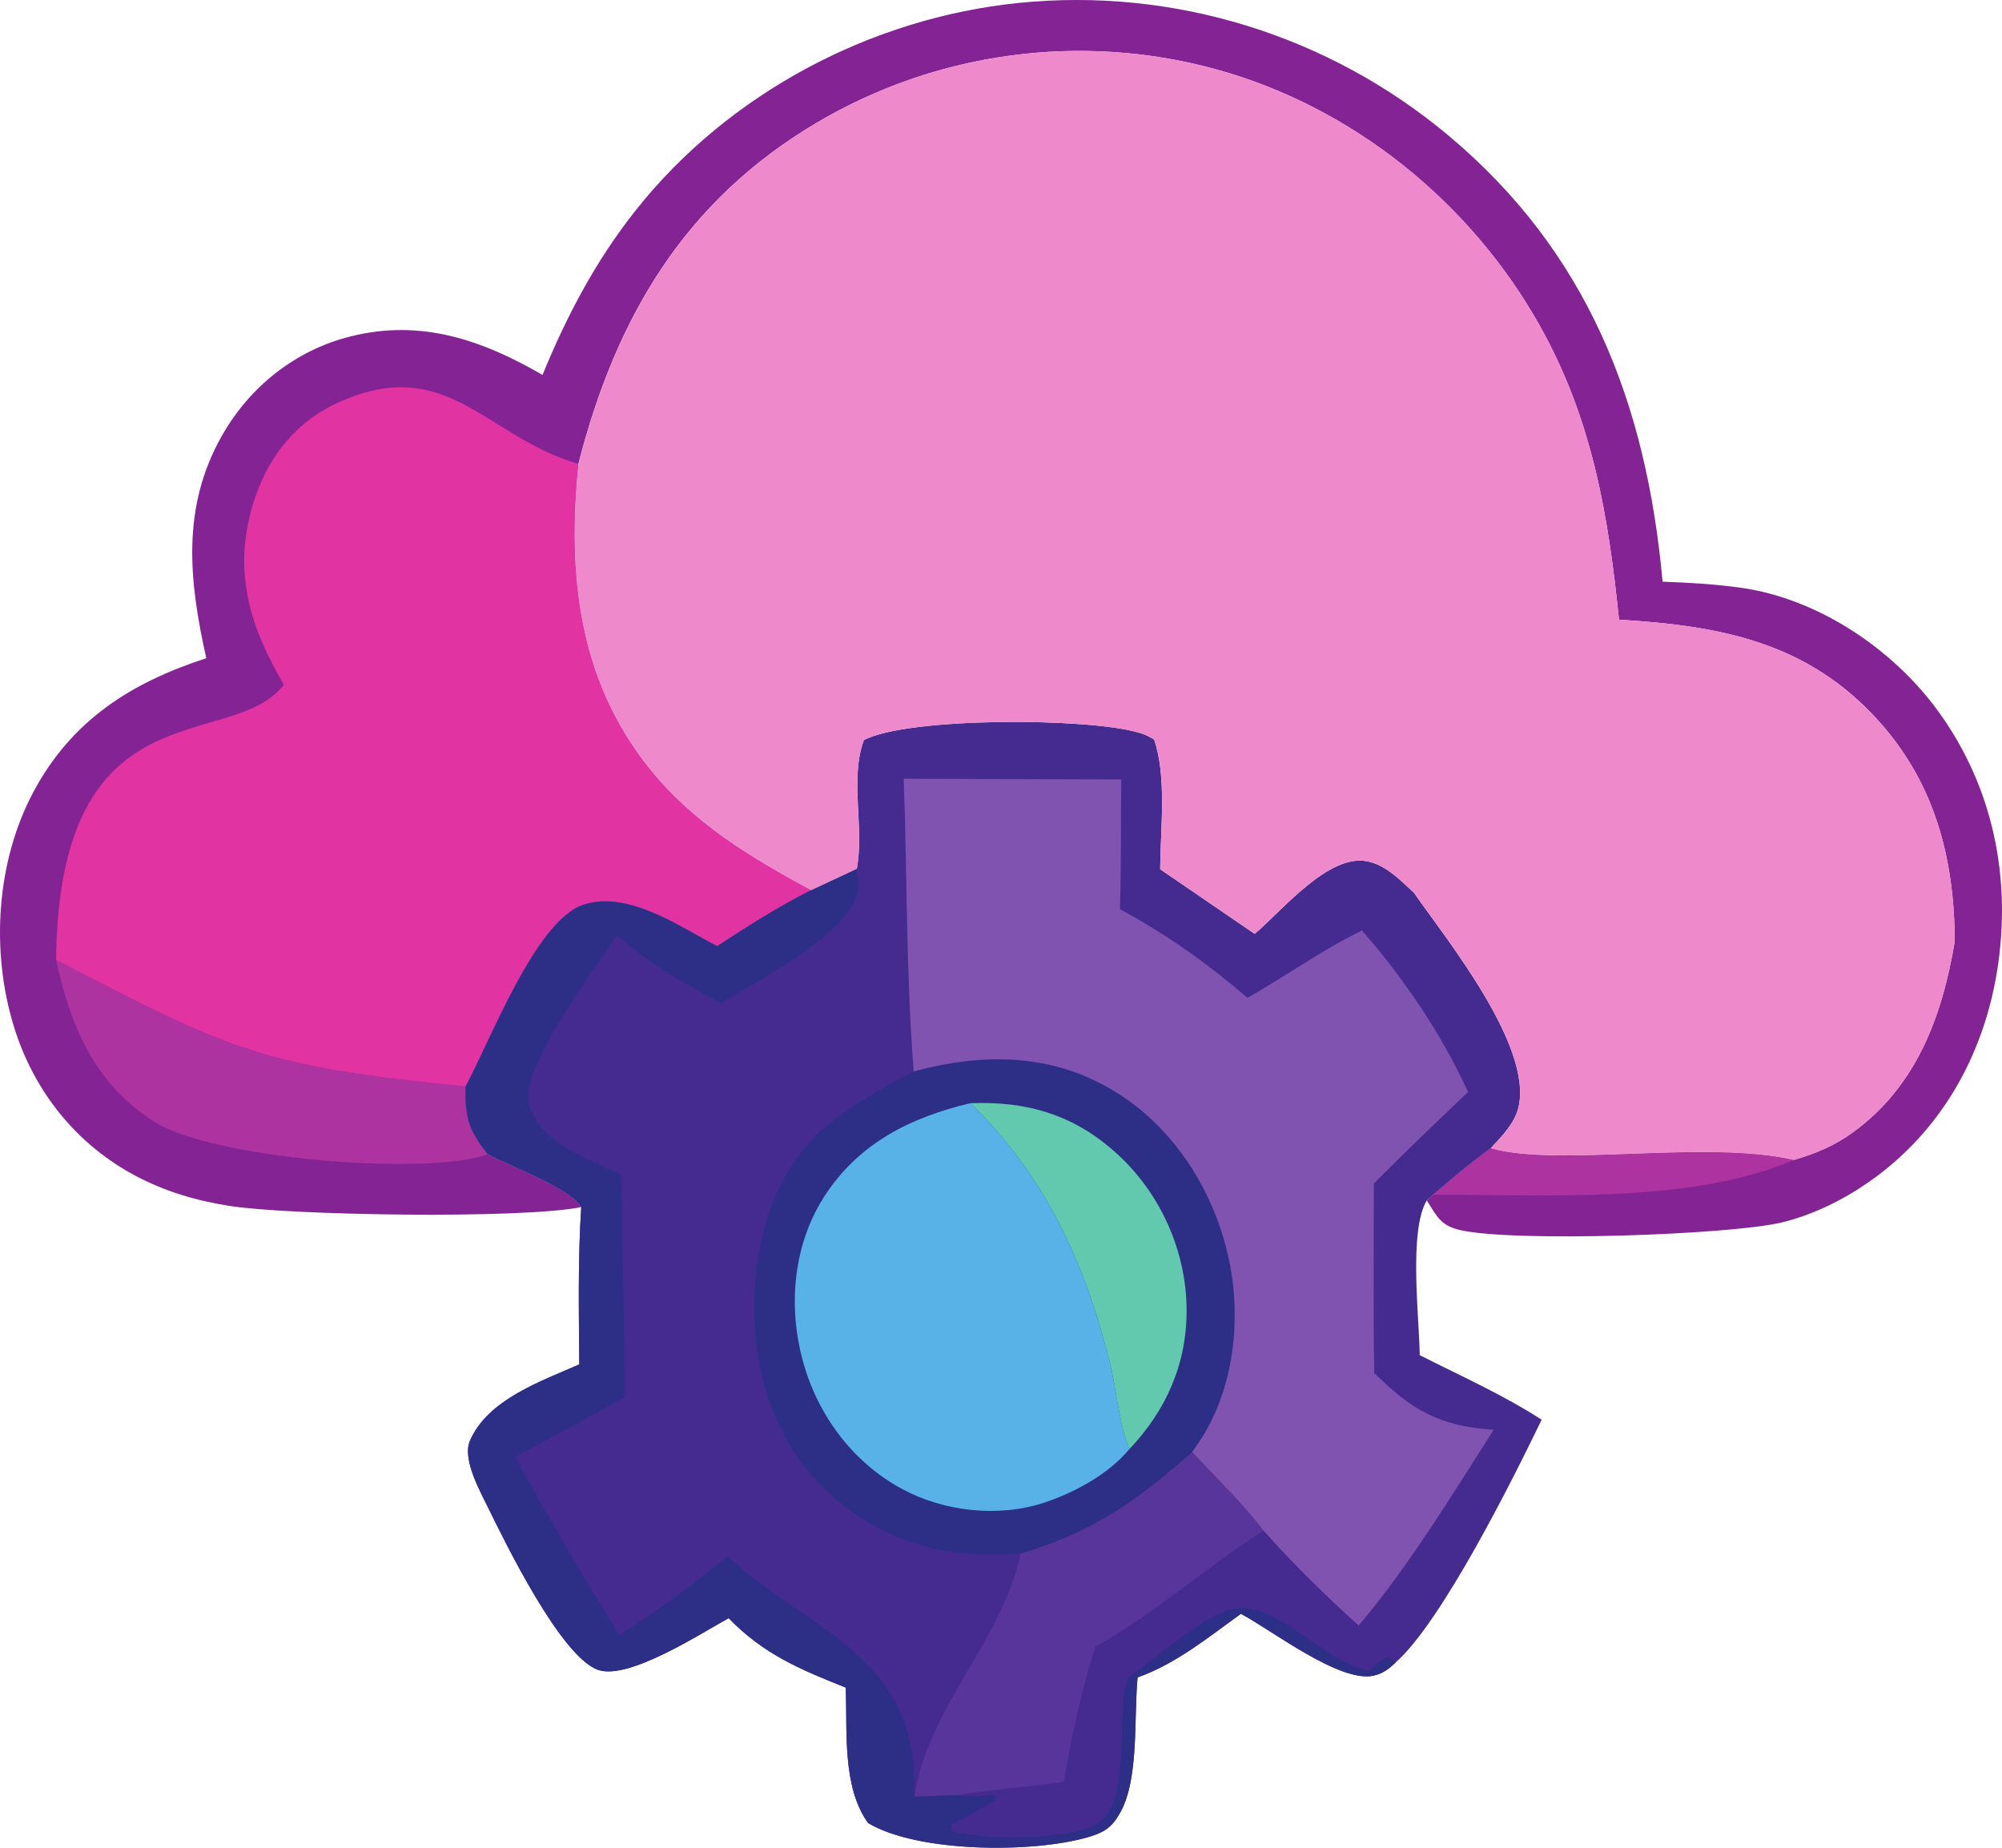 <svg width="52" height="48" viewBox="0 0 52 48" fill="none" xmlns="http://www.w3.org/2000/svg">
<path d="M14.091 9.739C14.725 8.197 15.474 6.772 16.512 5.463C18.922 2.422 22.623 0.466 26.46 0.076C30.477 -0.332 34.494 0.91 37.599 3.501C41.235 6.534 42.763 10.464 43.184 15.111C43.86 15.134 44.545 15.174 45.216 15.268C47.208 15.547 49.151 16.842 50.334 18.464C51.772 20.435 52.258 22.825 51.873 25.221C51.516 27.436 50.402 29.407 48.548 30.701C47.866 31.176 47.104 31.552 46.297 31.752C44.968 32.08 39.288 32.277 37.91 31.951C37.406 31.831 37.32 31.589 37.059 31.183L37.224 31.037C37.713 30.616 38.2 30.206 38.722 29.827C40.443 30.332 44.291 29.601 46.595 30.132C47.15 29.969 47.638 29.768 48.111 29.427C49.776 28.227 50.446 26.405 50.773 24.454C50.76 22.313 50.266 20.371 48.808 18.743C46.954 16.672 44.672 16.255 42.052 16.098C41.773 13.37 41.359 10.906 40.006 8.482C38.205 5.257 35.134 2.775 31.58 1.799C28.082 0.839 24.328 1.342 21.204 3.194C17.772 5.228 15.996 8.253 15.022 12.055C14.732 14.903 15.015 17.663 16.874 19.972C18.019 21.394 19.488 22.268 21.065 23.124C20.214 23.555 19.426 24.058 18.626 24.58C17.653 24.073 16.311 23.123 15.155 23.503C13.911 23.913 12.725 27.067 12.091 28.228C12.079 29.011 12.165 29.354 12.667 29.98C13.215 30.279 14.845 30.883 15.096 31.358C13.522 31.672 7.521 31.572 5.97 31.328C5.112 31.194 4.303 30.958 3.532 30.551C1.977 29.729 0.868 28.334 0.355 26.648C-0.241 24.694 -0.097 22.383 0.866 20.576C1.866 18.702 3.411 17.733 5.358 17.098C4.912 15.102 4.704 13.198 5.757 11.331C6.484 10.042 7.673 9.098 9.105 8.739C10.933 8.28 12.524 8.831 14.091 9.739Z" fill="#842394"/>
<path d="M38.724 29.828C40.446 30.333 44.294 29.602 46.598 30.132C43.898 31.286 40.14 31.026 37.227 31.037C37.715 30.616 38.202 30.207 38.724 29.828Z" fill="#AD33A0"/>
<path d="M1.457 24.934C6.058 27.335 6.862 27.698 12.095 28.228C12.082 29.011 12.169 29.354 12.671 29.981C12.633 29.994 12.597 30.013 12.559 30.023C10.829 30.533 5.547 30.086 4.041 29.159C2.475 28.194 1.828 26.665 1.457 24.934Z" fill="#AD33A0"/>
<path d="M1.457 24.934C1.53 17.735 6.004 19.564 7.373 17.789C7.275 17.617 7.179 17.445 7.087 17.269C6.338 15.839 6.098 14.477 6.63 12.915C7.012 11.794 7.736 10.921 8.821 10.44C11.526 9.239 12.546 11.209 14.785 11.976C14.865 12.003 14.946 12.029 15.026 12.055C14.736 14.903 15.019 17.663 16.878 19.972C18.023 21.394 19.492 22.268 21.069 23.124C20.218 23.555 19.43 24.058 18.63 24.579C17.657 24.073 16.315 23.123 15.159 23.503C13.915 23.913 12.729 27.067 12.095 28.227C6.862 27.697 6.058 27.335 1.457 24.934Z" fill="#E133A2"/>
<path d="M22.255 22.569C22.262 22.527 22.27 22.485 22.275 22.443C22.424 21.399 22.08 20.195 22.438 19.225C23.593 18.621 28.288 18.644 29.578 19.032C29.792 19.096 29.808 19.115 29.976 19.21C30.311 20.167 30.141 21.555 30.134 22.58L32.59 24.26C33.307 23.648 34.498 22.188 35.498 22.372C35.991 22.462 36.369 22.863 36.724 23.189C37.577 24.411 39.82 27.179 39.44 28.77C39.34 29.184 39.003 29.525 38.722 29.827C38.2 30.206 37.713 30.616 37.224 31.037L37.06 31.183C36.585 31.969 36.864 34.238 36.877 35.204C37.934 35.739 39.047 36.238 40.043 36.88C39.305 38.41 37.454 42.126 36.249 43.189C36.075 43.354 35.921 43.474 35.679 43.529C34.803 43.726 33.036 42.349 32.232 41.923C31.378 42.536 30.546 43.222 29.548 43.575C29.448 44.594 29.59 46.197 29.102 47.077C28.888 47.464 28.694 47.596 28.279 47.719C26.846 48.145 23.841 48.133 22.547 47.357C21.87 46.417 22.011 44.967 21.967 43.84C20.776 43.362 19.843 42.98 18.926 42.036C18.214 42.425 16.322 43.66 15.532 43.378C14.559 43.032 13.117 40.056 12.678 39.164C12.46 38.722 12.005 37.902 12.205 37.431C12.662 36.357 14.058 35.88 15.046 35.444C15.036 34.081 15.008 32.718 15.097 31.358C14.845 30.883 13.215 30.279 12.667 29.981C12.166 29.354 12.079 29.011 12.091 28.228C12.725 27.067 13.911 23.913 15.155 23.503C16.311 23.123 17.654 24.073 18.626 24.58C19.426 24.058 20.214 23.555 21.066 23.124L22.255 22.569Z" fill="#452B90"/>
<path d="M26.512 40.357C28.395 39.796 29.504 39.002 30.969 37.717C31.585 38.382 32.272 39.041 32.82 39.761C31.313 40.724 30.031 41.888 28.451 42.776C28.084 43.931 27.834 45.093 27.631 46.288C26.709 46.429 25.764 46.477 24.849 46.633L23.754 46.674C24.077 44.395 26.038 42.602 26.512 40.357Z" fill="#58359A"/>
<path d="M22.255 22.569C22.316 22.978 22.363 23.187 22.125 23.545C21.412 24.613 19.808 25.396 18.735 26.064C17.778 25.562 16.832 25.019 16.024 24.288C15.448 25.202 13.431 27.797 13.757 28.754C14.081 29.712 15.31 30.114 16.138 30.514C16.166 32.443 16.227 34.377 16.222 36.304L13.38 37.852C14.243 39.401 15.138 40.97 16.089 42.465C17.085 41.852 17.985 41.159 18.898 40.427C20.918 42.28 23.594 42.943 23.743 46.071C23.752 46.272 23.752 46.472 23.751 46.673L24.846 46.632C25.101 46.66 25.335 46.669 25.59 46.649L25.849 46.627L25.865 46.757C25.499 46.995 25.111 47.191 24.723 47.391L24.72 47.562C25.567 47.811 27.566 47.781 28.373 47.442C29.472 46.981 28.932 44.544 29.304 43.582C30.014 43.086 31.147 42.055 31.936 41.814C33.089 41.46 34.444 43.273 35.582 43.394C35.741 43.229 35.859 43.147 36.051 43.03L36.249 43.189C36.075 43.354 35.921 43.474 35.679 43.529C34.803 43.726 33.036 42.349 32.232 41.923C31.378 42.536 30.546 43.222 29.548 43.575C29.448 44.594 29.59 46.197 29.102 47.077C28.888 47.464 28.694 47.596 28.279 47.719C26.846 48.145 23.841 48.133 22.547 47.357C21.87 46.417 22.011 44.967 21.967 43.84C20.776 43.362 19.843 42.98 18.926 42.036C18.214 42.425 16.322 43.66 15.532 43.378C14.559 43.032 13.117 40.056 12.678 39.164C12.46 38.722 12.005 37.902 12.205 37.431C12.662 36.357 14.058 35.88 15.046 35.444C15.036 34.081 15.008 32.718 15.097 31.358C14.845 30.883 13.215 30.279 12.667 29.981C12.166 29.354 12.079 29.011 12.091 28.228C12.725 27.067 13.911 23.913 15.155 23.503C16.311 23.123 17.654 24.073 18.626 24.58C19.426 24.058 20.214 23.555 21.066 23.124L22.255 22.569Z" fill="#2D2F87"/>
<path d="M23.735 27.832C25.537 27.35 27.311 27.351 28.951 28.349C30.476 29.277 31.505 30.89 31.901 32.622C32.265 34.217 32.066 36.107 31.134 37.481C31.079 37.56 31.023 37.638 30.968 37.717C29.503 39.001 28.394 39.795 26.511 40.357C25.715 40.42 24.883 40.392 24.107 40.193C22.557 39.795 21.206 38.785 20.416 37.38C19.505 35.76 19.369 33.566 19.886 31.793C20.528 29.588 21.867 28.824 23.735 27.832Z" fill="#2D2F87"/>
<path d="M25.207 28.658C26.684 28.602 27.905 28.96 29.018 29.977C30.14 31.002 30.813 32.495 30.821 34.023C30.828 35.43 30.29 36.637 29.334 37.645C29.059 36.976 29.004 36.114 28.828 35.406C28.173 32.778 27.144 30.555 25.207 28.658Z" fill="#62C9AF"/>
<path d="M29.335 37.643C28.794 38.298 27.904 38.778 27.108 39.039C25.926 39.426 24.515 39.267 23.425 38.677C22.129 37.975 21.215 36.73 20.84 35.305C20.472 33.908 20.607 32.36 21.384 31.123C22.277 29.706 23.644 29.028 25.208 28.657C27.145 30.554 28.174 32.776 28.829 35.404C29.005 36.113 29.061 36.975 29.335 37.643Z" fill="#58B1E7"/>
<path d="M23.473 20.23L29.123 20.248C29.113 21.371 29.121 22.497 29.09 23.619C30.305 24.275 31.352 25.021 32.403 25.921C33.393 25.362 34.359 24.663 35.375 24.172C36.457 25.403 37.451 26.87 38.13 28.368C37.308 29.153 36.484 29.936 35.684 30.745C35.685 32.385 35.668 34.028 35.694 35.668C36.69 36.65 37.392 37.044 38.797 37.143C37.713 38.841 36.587 40.693 35.29 42.228C34.418 41.439 33.6 40.64 32.818 39.76C32.269 39.04 31.582 38.382 30.966 37.716C31.021 37.637 31.077 37.56 31.132 37.48C32.064 36.106 32.264 34.216 31.899 32.622C31.504 30.889 30.474 29.277 28.949 28.349C27.31 27.351 25.536 27.349 23.733 27.832C23.531 25.303 23.565 22.764 23.473 20.23Z" fill="#7F53AF"/>
<path d="M15.024 12.055C15.997 8.253 17.774 5.229 21.205 3.194C24.329 1.342 28.083 0.84 31.581 1.8C35.136 2.776 38.207 5.257 40.008 8.482C41.36 10.906 41.774 13.37 42.053 16.098C44.673 16.255 46.955 16.672 48.809 18.744C50.267 20.371 50.761 22.314 50.774 24.455C50.447 26.405 49.778 28.227 48.112 29.427C47.639 29.768 47.151 29.969 46.597 30.132C44.293 29.602 40.444 30.332 38.723 29.827C39.004 29.525 39.341 29.184 39.441 28.77C39.822 27.179 37.578 24.411 36.725 23.189C36.37 22.863 35.992 22.462 35.499 22.372C34.499 22.188 33.308 23.648 32.591 24.26L30.135 22.58C30.142 21.555 30.312 20.167 29.977 19.21C29.809 19.115 29.793 19.097 29.579 19.032C28.289 18.644 23.594 18.621 22.439 19.225C22.081 20.195 22.425 21.399 22.276 22.443C22.271 22.485 22.263 22.527 22.256 22.569L21.067 23.124C19.489 22.268 18.02 21.394 16.876 19.973C15.017 17.663 14.733 14.903 15.024 12.055Z" fill="#EE8ACB"/>
</svg>
